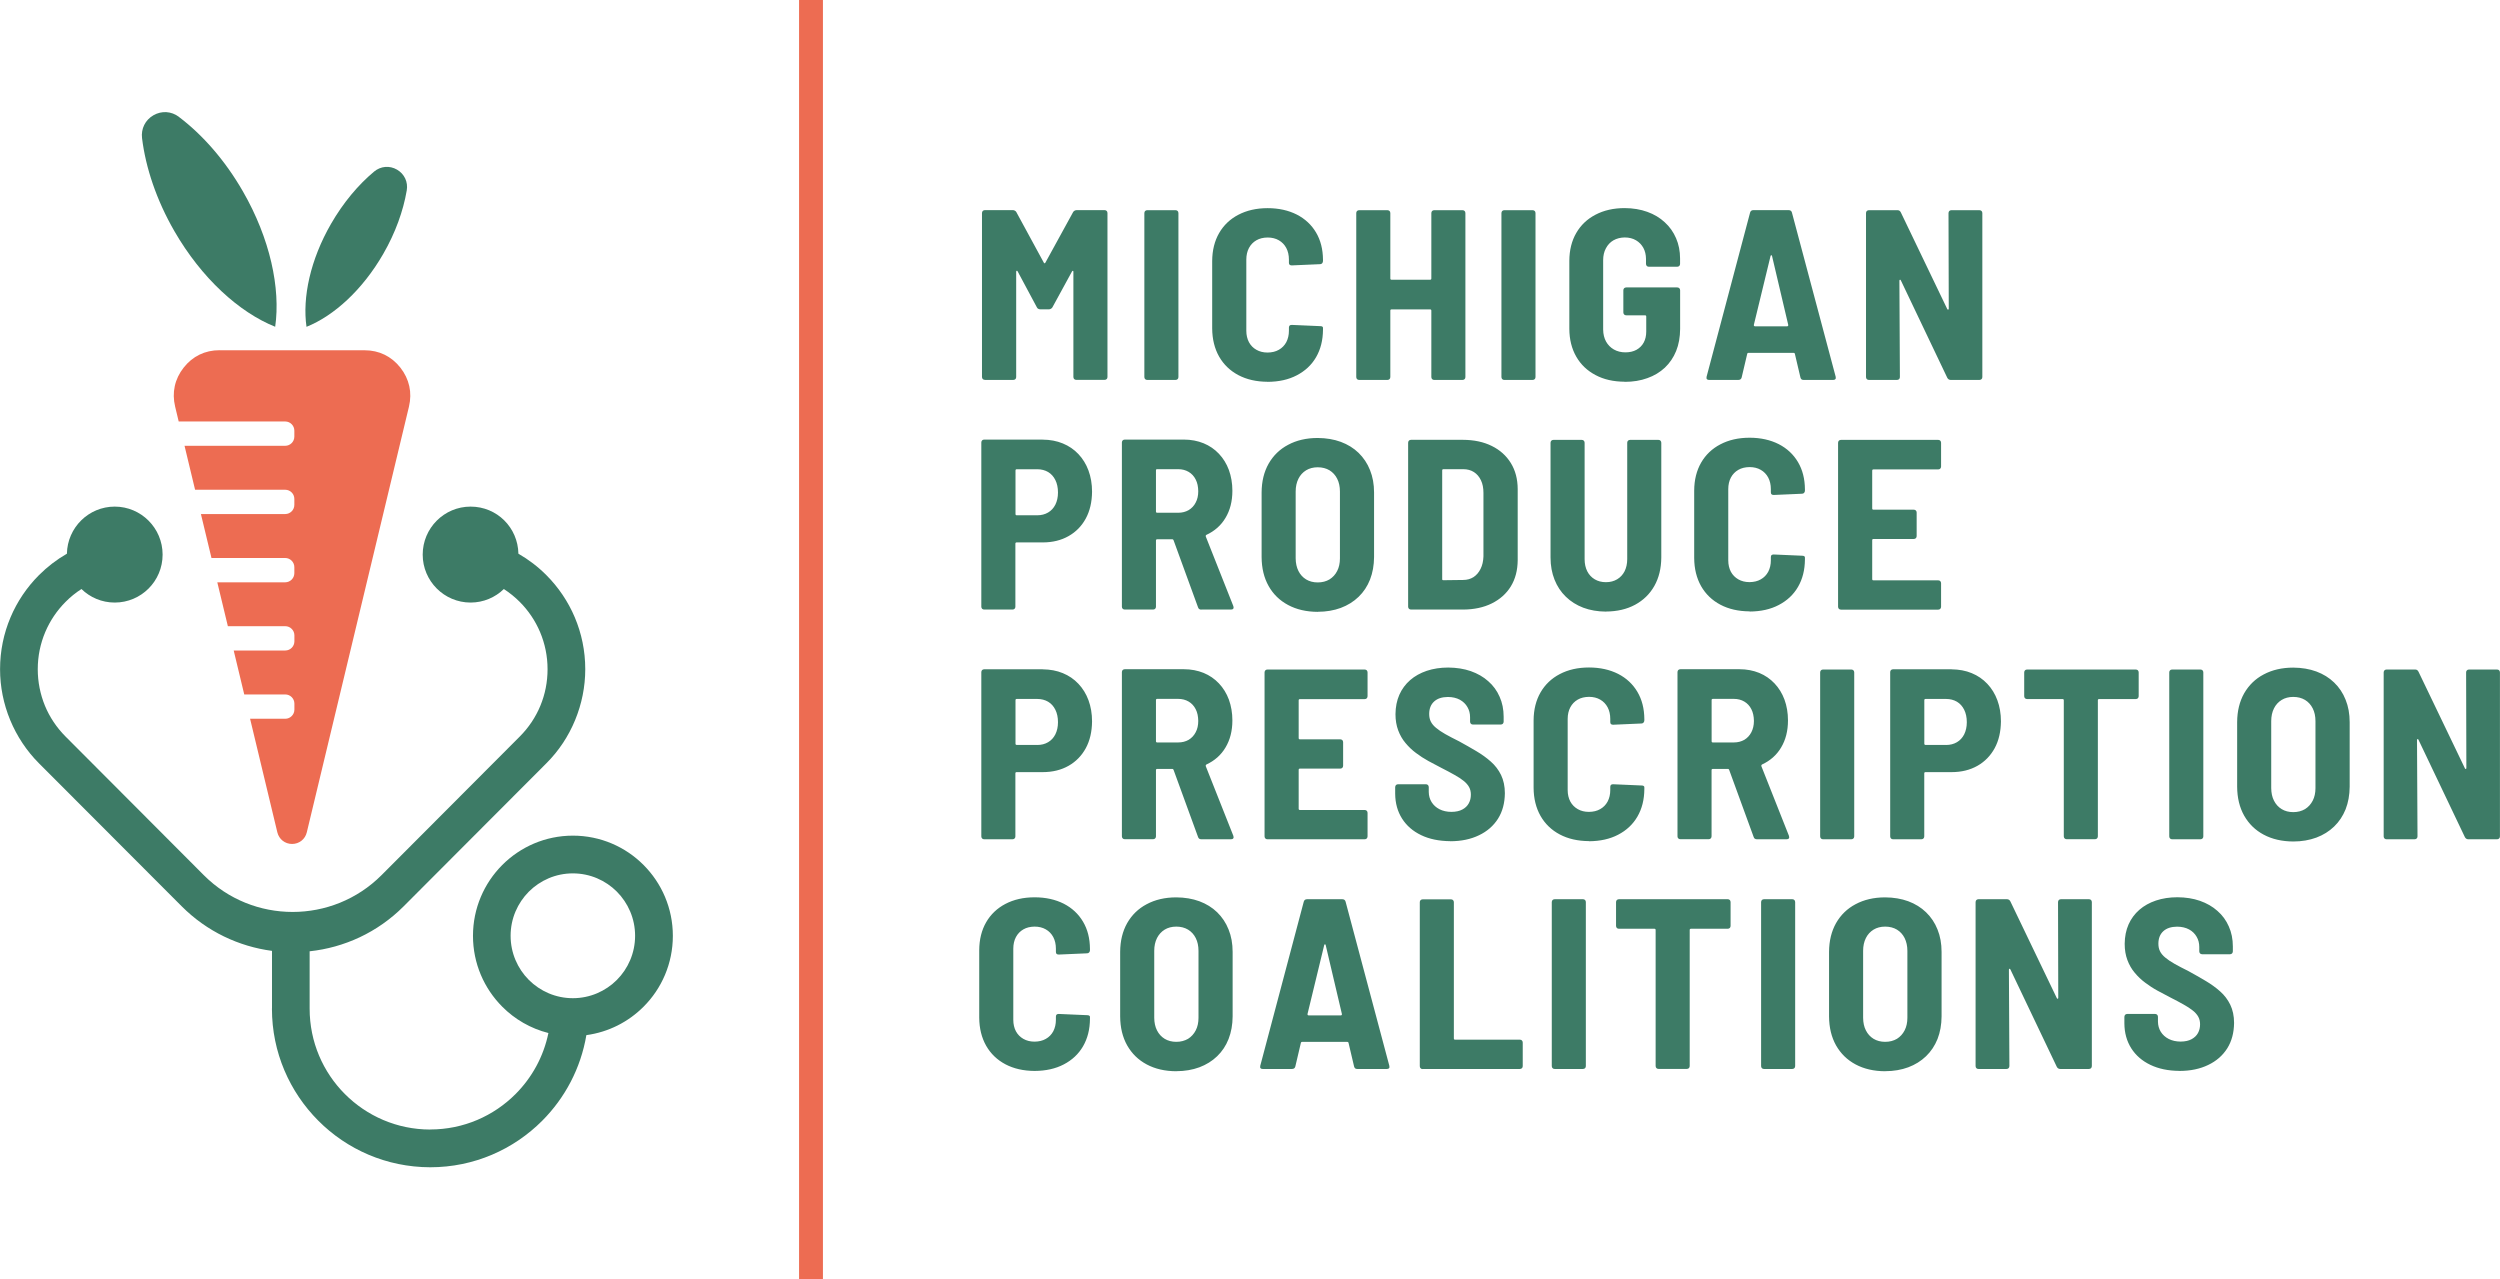 <svg xmlns="http://www.w3.org/2000/svg" width="213" height="109" viewBox="0 0 213 109" fill="none"><g clip-path="url(#clip0_609_921)"><path d="M83.922 32.37H86.333C86.406 32.37 86.469 32.344 86.511 32.302C86.558 32.26 86.579 32.197 86.579 32.124V23.157C86.579 23.105 86.594 23.073 86.626 23.068C86.652 23.057 86.678 23.073 86.699 23.115L88.346 26.193C88.378 26.256 88.42 26.298 88.477 26.319C88.535 26.345 88.592 26.356 88.655 26.356H89.356C89.419 26.356 89.481 26.34 89.534 26.308C89.586 26.282 89.633 26.24 89.664 26.188L91.333 23.131C91.359 23.089 91.38 23.068 91.411 23.073C91.437 23.073 91.453 23.099 91.453 23.152V32.119C91.453 32.192 91.479 32.255 91.521 32.297C91.568 32.344 91.626 32.365 91.699 32.365H94.11C94.183 32.365 94.246 32.339 94.288 32.297C94.335 32.255 94.356 32.192 94.356 32.119V18.149C94.356 18.076 94.33 18.013 94.288 17.971C94.246 17.929 94.183 17.902 94.11 17.902H91.741C91.678 17.902 91.615 17.918 91.563 17.945C91.511 17.971 91.464 18.013 91.432 18.065L89.063 22.386C89.021 22.449 88.979 22.449 88.937 22.386L86.589 18.065C86.558 18.013 86.516 17.971 86.458 17.945C86.406 17.913 86.343 17.902 86.281 17.902H83.911C83.838 17.902 83.775 17.929 83.734 17.971C83.692 18.018 83.665 18.076 83.665 18.149V32.119C83.665 32.192 83.692 32.255 83.734 32.297C83.775 32.339 83.838 32.365 83.911 32.365L83.922 32.37ZM135.381 71.674C136.338 71.668 137.164 71.485 137.865 71.118C138.571 70.751 139.12 70.242 139.507 69.576C139.894 68.91 140.093 68.129 140.098 67.232V67.07C140.098 67.017 140.072 66.98 140.03 66.959C139.983 66.933 139.925 66.923 139.852 66.923L137.441 66.818C137.357 66.818 137.295 66.834 137.258 66.87C137.216 66.907 137.195 66.965 137.195 67.043V67.311C137.195 67.688 137.117 68.008 136.97 68.291C136.819 68.569 136.61 68.784 136.338 68.936C136.066 69.094 135.752 69.167 135.381 69.172C135.014 69.172 134.695 69.094 134.423 68.936C134.151 68.779 133.942 68.569 133.791 68.291C133.644 68.013 133.566 67.688 133.566 67.311V61.254C133.566 60.871 133.644 60.541 133.791 60.263C133.942 59.98 134.151 59.765 134.423 59.607C134.695 59.45 135.009 59.377 135.381 59.371C135.747 59.371 136.066 59.45 136.338 59.607C136.61 59.765 136.819 59.98 136.97 60.263C137.117 60.541 137.195 60.871 137.195 61.254V61.521C137.195 61.605 137.216 61.663 137.258 61.694C137.3 61.731 137.363 61.747 137.441 61.747L139.852 61.642C139.925 61.642 139.988 61.616 140.03 61.563C140.072 61.511 140.098 61.448 140.098 61.375V61.27C140.093 60.373 139.894 59.602 139.507 58.947C139.12 58.291 138.571 57.777 137.865 57.415C137.159 57.059 136.332 56.87 135.381 56.87C134.423 56.87 133.597 57.064 132.896 57.431C132.19 57.798 131.641 58.323 131.254 58.994C130.867 59.665 130.668 60.457 130.663 61.375V67.117C130.668 68.034 130.867 68.837 131.254 69.518C131.641 70.195 132.19 70.725 132.896 71.097C133.602 71.469 134.429 71.658 135.381 71.663V71.674ZM149.7 71.506H152.216C152.31 71.506 152.373 71.48 152.41 71.432C152.446 71.385 152.451 71.312 152.42 71.217L150.072 65.287C150.061 65.255 150.061 65.224 150.072 65.197C150.082 65.171 150.098 65.15 150.114 65.14C150.82 64.815 151.369 64.332 151.751 63.687C152.138 63.042 152.336 62.276 152.336 61.38C152.336 60.735 152.232 60.142 152.038 59.607C151.84 59.072 151.557 58.616 151.191 58.228C150.825 57.84 150.391 57.541 149.883 57.331C149.381 57.127 148.817 57.017 148.194 57.017H143.168C143.095 57.017 143.037 57.043 142.99 57.085C142.943 57.127 142.927 57.19 142.922 57.263V71.254C142.922 71.328 142.943 71.391 142.99 71.432C143.037 71.48 143.095 71.501 143.168 71.501H145.579C145.652 71.501 145.715 71.474 145.757 71.432C145.799 71.385 145.825 71.328 145.825 71.254V65.612C145.825 65.58 145.835 65.559 145.851 65.538C145.872 65.522 145.898 65.512 145.924 65.512H147.221C147.253 65.512 147.274 65.522 147.289 65.538C147.305 65.554 147.316 65.575 147.326 65.596L149.408 71.301C149.428 71.375 149.465 71.427 149.512 71.459C149.559 71.49 149.622 71.506 149.695 71.506H149.7ZM145.93 59.544H147.723C148.063 59.544 148.362 59.623 148.618 59.775C148.874 59.927 149.073 60.142 149.214 60.42C149.36 60.703 149.428 61.034 149.434 61.422C149.434 61.799 149.355 62.119 149.214 62.392C149.073 62.665 148.869 62.88 148.618 63.032C148.362 63.178 148.063 63.257 147.723 63.257H145.93C145.898 63.257 145.877 63.247 145.856 63.231C145.841 63.21 145.83 63.189 145.83 63.157V59.644C145.83 59.613 145.841 59.586 145.856 59.571C145.877 59.555 145.903 59.544 145.93 59.544ZM155.323 71.506H157.734C157.807 71.506 157.87 71.48 157.912 71.438C157.953 71.391 157.98 71.333 157.98 71.259V57.29C157.98 57.216 157.953 57.153 157.912 57.111C157.87 57.069 157.807 57.043 157.734 57.043H155.323C155.25 57.043 155.187 57.069 155.145 57.111C155.103 57.158 155.077 57.216 155.077 57.29V71.259C155.077 71.333 155.103 71.396 155.145 71.438C155.187 71.485 155.25 71.506 155.323 71.506ZM166.28 57.022H161.29C161.217 57.022 161.154 57.048 161.112 57.09C161.065 57.132 161.044 57.195 161.044 57.269V71.259C161.044 71.333 161.071 71.396 161.112 71.438C161.154 71.485 161.217 71.506 161.29 71.506H163.701C163.775 71.506 163.837 71.48 163.879 71.438C163.921 71.391 163.947 71.333 163.947 71.259V65.884C163.947 65.853 163.958 65.832 163.973 65.811C163.994 65.795 164.02 65.785 164.047 65.785H166.275C167.122 65.785 167.854 65.601 168.482 65.245C169.109 64.888 169.596 64.385 169.946 63.745C170.296 63.1 170.469 62.34 170.48 61.469C170.48 60.803 170.375 60.2 170.176 59.66C169.977 59.12 169.69 58.653 169.318 58.26C168.947 57.866 168.503 57.562 167.99 57.352C167.477 57.138 166.902 57.033 166.275 57.027L166.28 57.022ZM165.804 63.467H164.052C164.02 63.467 163.999 63.456 163.979 63.441C163.963 63.42 163.952 63.394 163.952 63.367V59.649C163.952 59.618 163.963 59.592 163.979 59.576C163.999 59.56 164.026 59.55 164.052 59.55H165.804C166.159 59.55 166.468 59.634 166.73 59.786C166.996 59.943 167.2 60.174 167.347 60.467C167.493 60.761 167.572 61.112 167.572 61.532C167.572 61.93 167.493 62.276 167.347 62.57C167.2 62.859 166.991 63.084 166.73 63.236C166.463 63.394 166.154 63.472 165.804 63.472V63.467ZM181.98 57.043H172.708C172.634 57.043 172.572 57.069 172.53 57.111C172.488 57.158 172.462 57.216 172.462 57.29V59.314C172.462 59.387 172.488 59.45 172.53 59.492C172.572 59.534 172.634 59.56 172.708 59.56H175.736C175.767 59.56 175.793 59.571 175.809 59.586C175.825 59.607 175.835 59.634 175.835 59.66V71.254C175.835 71.328 175.861 71.391 175.903 71.432C175.95 71.48 176.008 71.501 176.081 71.501H178.492C178.565 71.501 178.628 71.474 178.67 71.432C178.712 71.385 178.738 71.328 178.738 71.254V59.66C178.738 59.628 178.748 59.602 178.764 59.586C178.785 59.571 178.806 59.56 178.837 59.56H181.97C182.043 59.56 182.106 59.534 182.148 59.492C182.19 59.445 182.216 59.387 182.216 59.314V57.29C182.216 57.216 182.19 57.153 182.148 57.111C182.101 57.069 182.043 57.043 181.97 57.043H181.98ZM185.066 71.506H187.477C187.55 71.506 187.613 71.48 187.655 71.438C187.702 71.391 187.723 71.333 187.723 71.259V57.29C187.723 57.216 187.697 57.153 187.655 57.111C187.613 57.069 187.55 57.043 187.477 57.043H185.066C184.993 57.043 184.93 57.069 184.888 57.111C184.841 57.158 184.82 57.216 184.82 57.29V71.259C184.82 71.333 184.847 71.396 184.888 71.438C184.93 71.485 184.993 71.506 185.066 71.506ZM195.385 71.695C196.112 71.695 196.766 71.579 197.352 71.364C197.937 71.144 198.445 70.829 198.868 70.42C199.292 70.011 199.616 69.524 199.846 68.952C200.071 68.375 200.186 67.736 200.192 67.028V61.532C200.192 60.824 200.077 60.19 199.846 59.618C199.621 59.046 199.292 58.559 198.868 58.15C198.445 57.741 197.943 57.431 197.352 57.211C196.766 56.996 196.107 56.886 195.385 56.881C194.418 56.881 193.581 57.08 192.864 57.463C192.148 57.84 191.599 58.38 191.201 59.072C190.809 59.77 190.61 60.583 190.605 61.527V67.022C190.61 67.971 190.809 68.795 191.201 69.492C191.599 70.19 192.148 70.73 192.864 71.112C193.581 71.495 194.418 71.689 195.385 71.695ZM195.385 69.193C195.003 69.193 194.674 69.104 194.397 68.936C194.114 68.763 193.9 68.527 193.743 68.218C193.586 67.914 193.513 67.557 193.508 67.148V61.443C193.508 61.029 193.586 60.667 193.743 60.352C193.895 60.048 194.114 59.807 194.397 59.634C194.674 59.466 195.003 59.377 195.385 59.377C195.772 59.377 196.107 59.466 196.389 59.634C196.672 59.807 196.891 60.048 197.043 60.352C197.2 60.661 197.278 61.023 197.278 61.443V67.148C197.278 67.557 197.2 67.914 197.043 68.218C196.886 68.522 196.667 68.763 196.389 68.936C196.102 69.104 195.772 69.193 195.385 69.193ZM203.335 71.506H205.725C205.798 71.506 205.861 71.48 205.903 71.438C205.95 71.391 205.971 71.333 205.971 71.259L205.929 63.058C205.929 63.005 205.945 62.974 205.976 62.969C206.002 62.958 206.028 62.974 206.049 63.016L210.008 71.322C210.04 71.385 210.082 71.427 210.129 71.459C210.181 71.49 210.233 71.506 210.296 71.506H212.749C212.822 71.506 212.885 71.48 212.927 71.438C212.974 71.391 212.995 71.333 212.995 71.259V57.29C212.995 57.216 212.969 57.153 212.927 57.111C212.885 57.069 212.822 57.043 212.749 57.043H210.359C210.286 57.043 210.223 57.069 210.181 57.111C210.134 57.158 210.113 57.216 210.113 57.29L210.134 65.428C210.134 65.481 210.118 65.512 210.092 65.517C210.061 65.528 210.035 65.512 210.014 65.47L206.055 57.227C206.023 57.164 205.981 57.117 205.934 57.085C205.882 57.054 205.83 57.043 205.767 57.043H203.335C203.262 57.043 203.199 57.069 203.157 57.111C203.115 57.158 203.089 57.216 203.089 57.29V71.259C203.089 71.333 203.115 71.396 203.157 71.438C203.199 71.485 203.262 71.506 203.335 71.506ZM88.148 91.244C89.105 91.239 89.931 91.055 90.632 90.688C91.338 90.321 91.887 89.812 92.274 89.146C92.661 88.48 92.86 87.699 92.865 86.802V86.64C92.865 86.587 92.844 86.551 92.797 86.53C92.755 86.503 92.693 86.493 92.619 86.493L90.208 86.388C90.125 86.388 90.062 86.404 90.025 86.441C89.984 86.477 89.963 86.535 89.963 86.619V86.886C89.963 87.264 89.884 87.584 89.738 87.867C89.586 88.145 89.377 88.36 89.105 88.512C88.833 88.669 88.519 88.743 88.148 88.748C87.782 88.748 87.463 88.669 87.191 88.512C86.919 88.355 86.709 88.145 86.558 87.867C86.411 87.589 86.333 87.264 86.333 86.886V80.829C86.333 80.447 86.411 80.116 86.558 79.838C86.709 79.555 86.919 79.34 87.191 79.183C87.463 79.026 87.776 78.952 88.148 78.947C88.514 78.947 88.833 79.026 89.105 79.183C89.377 79.34 89.586 79.555 89.738 79.838C89.884 80.116 89.963 80.447 89.963 80.829V81.097C89.963 81.181 89.984 81.239 90.025 81.275C90.067 81.312 90.13 81.328 90.208 81.328L92.619 81.223C92.693 81.223 92.755 81.197 92.797 81.144C92.844 81.092 92.865 81.029 92.865 80.955V80.85C92.86 79.954 92.661 79.178 92.274 78.527C91.887 77.872 91.338 77.358 90.632 76.996C89.926 76.64 89.1 76.451 88.148 76.451C87.191 76.451 86.364 76.645 85.663 77.012C84.963 77.379 84.408 77.903 84.021 78.575C83.634 79.246 83.435 80.038 83.43 80.955V86.698C83.435 87.615 83.634 88.418 84.021 89.099C84.408 89.776 84.957 90.305 85.663 90.678C86.37 91.05 87.196 91.239 88.148 91.244ZM100.219 91.265C100.946 91.265 101.599 91.15 102.185 90.934C102.771 90.714 103.278 90.4 103.702 89.991C104.126 89.582 104.45 89.094 104.675 88.522C104.9 87.945 105.015 87.306 105.02 86.598V81.102C105.02 80.394 104.905 79.76 104.675 79.193C104.45 78.622 104.12 78.134 103.702 77.725C103.278 77.316 102.776 77.007 102.185 76.786C101.599 76.571 100.94 76.461 100.219 76.456C99.251 76.456 98.414 76.655 97.698 77.038C96.981 77.416 96.432 77.956 96.035 78.648C95.642 79.346 95.444 80.158 95.438 81.102V86.598C95.444 87.547 95.642 88.37 96.035 89.068C96.432 89.765 96.981 90.305 97.698 90.688C98.414 91.071 99.251 91.265 100.219 91.27V91.265ZM100.219 88.764C99.837 88.764 99.507 88.674 99.23 88.507C98.948 88.334 98.733 88.098 98.576 87.788C98.42 87.484 98.346 87.127 98.341 86.718V81.013C98.341 80.599 98.42 80.237 98.576 79.922C98.733 79.618 98.948 79.377 99.23 79.204C99.507 79.036 99.837 78.947 100.219 78.947C100.606 78.947 100.94 79.036 101.223 79.204C101.505 79.377 101.725 79.618 101.877 79.922C102.034 80.232 102.112 80.594 102.112 81.013V86.718C102.112 87.127 102.034 87.484 101.877 87.788C101.72 88.092 101.5 88.334 101.223 88.507C100.935 88.674 100.606 88.764 100.219 88.764ZM115.627 91.076H118.163C118.247 91.076 118.31 91.055 118.346 91.013C118.383 90.971 118.393 90.903 118.372 90.809L114.643 76.818C114.622 76.745 114.586 76.692 114.539 76.661C114.492 76.629 114.429 76.613 114.356 76.613H111.369C111.296 76.613 111.233 76.629 111.186 76.661C111.134 76.697 111.102 76.75 111.082 76.818L107.373 90.809C107.353 90.903 107.363 90.971 107.4 91.013C107.436 91.055 107.494 91.076 107.577 91.076H110.072C110.145 91.076 110.208 91.06 110.255 91.029C110.308 90.992 110.339 90.945 110.36 90.872L110.836 88.847C110.846 88.816 110.857 88.795 110.872 88.784C110.888 88.774 110.909 88.769 110.935 88.769H114.79C114.821 88.769 114.842 88.774 114.858 88.784C114.873 88.8 114.884 88.821 114.894 88.847L115.37 90.872C115.391 90.945 115.423 90.998 115.464 91.029C115.506 91.06 115.564 91.076 115.637 91.076H115.627ZM111.401 86.388L112.823 80.52C112.839 80.478 112.86 80.457 112.886 80.452C112.912 80.452 112.933 80.468 112.949 80.52L114.329 86.388C114.34 86.43 114.329 86.462 114.309 86.483C114.288 86.503 114.261 86.514 114.225 86.514H111.505C111.474 86.514 111.448 86.503 111.422 86.483C111.401 86.462 111.395 86.43 111.401 86.388ZM121.207 91.076H129.491C129.565 91.076 129.627 91.05 129.669 91.008C129.716 90.966 129.737 90.903 129.737 90.83V88.826C129.737 88.753 129.711 88.69 129.669 88.648C129.627 88.601 129.565 88.58 129.491 88.58H123.968C123.937 88.58 123.916 88.57 123.895 88.554C123.88 88.533 123.869 88.507 123.869 88.48V76.87C123.869 76.797 123.843 76.734 123.801 76.692C123.754 76.645 123.697 76.624 123.623 76.624H121.212C121.139 76.624 121.076 76.65 121.034 76.692C120.987 76.739 120.966 76.797 120.966 76.87V90.84C120.966 90.914 120.993 90.977 121.034 91.018C121.081 91.066 121.139 91.087 121.212 91.087L121.207 91.076ZM132.457 91.076H134.868C134.941 91.076 135.004 91.05 135.046 91.008C135.093 90.966 135.114 90.903 135.114 90.83V76.86C135.114 76.787 135.093 76.724 135.046 76.682C135.004 76.634 134.941 76.613 134.868 76.613H132.457C132.384 76.613 132.321 76.64 132.279 76.682C132.237 76.729 132.211 76.787 132.211 76.86V90.83C132.211 90.903 132.237 90.966 132.279 91.008C132.321 91.055 132.384 91.076 132.457 91.076ZM147.206 76.613H137.933C137.86 76.613 137.797 76.64 137.755 76.682C137.708 76.729 137.687 76.787 137.687 76.86V78.884C137.687 78.957 137.713 79.02 137.755 79.062C137.797 79.109 137.86 79.13 137.933 79.13H140.961C140.992 79.13 141.019 79.141 141.034 79.157C141.05 79.178 141.06 79.199 141.06 79.23V90.824C141.06 90.898 141.087 90.961 141.128 91.003C141.175 91.05 141.233 91.071 141.306 91.071H143.717C143.79 91.071 143.853 91.045 143.895 91.003C143.937 90.961 143.963 90.898 143.963 90.824V79.23C143.963 79.199 143.974 79.178 143.989 79.157C144.01 79.141 144.036 79.13 144.068 79.13H147.2C147.274 79.13 147.336 79.104 147.378 79.062C147.425 79.015 147.446 78.957 147.446 78.884V76.86C147.446 76.787 147.42 76.724 147.378 76.682C147.336 76.634 147.274 76.613 147.2 76.613H147.206ZM150.291 91.076H152.703C152.776 91.076 152.838 91.05 152.88 91.008C152.922 90.966 152.948 90.903 152.948 90.83V76.86C152.948 76.787 152.922 76.724 152.88 76.682C152.833 76.634 152.776 76.613 152.703 76.613H150.291C150.218 76.613 150.155 76.64 150.114 76.682C150.072 76.729 150.046 76.787 150.046 76.86V90.83C150.046 90.903 150.072 90.966 150.114 91.008C150.161 91.055 150.218 91.076 150.291 91.076ZM160.616 91.265C161.343 91.265 161.996 91.15 162.582 90.934C163.168 90.714 163.675 90.4 164.099 89.991C164.522 89.582 164.847 89.094 165.077 88.522C165.302 87.945 165.417 87.306 165.422 86.598V81.102C165.422 80.394 165.307 79.76 165.077 79.193C164.852 78.622 164.522 78.134 164.099 77.725C163.675 77.316 163.173 77.007 162.582 76.786C161.996 76.571 161.337 76.461 160.616 76.456C159.648 76.456 158.811 76.655 158.095 77.038C157.378 77.416 156.829 77.956 156.432 78.648C156.039 79.346 155.841 80.158 155.835 81.102V86.598C155.841 87.547 156.039 88.37 156.432 89.068C156.829 89.765 157.378 90.305 158.095 90.688C158.811 91.071 159.648 91.265 160.616 91.27V91.265ZM160.616 88.764C160.234 88.764 159.904 88.674 159.627 88.507C159.345 88.334 159.13 88.098 158.973 87.788C158.816 87.484 158.743 87.127 158.738 86.718V81.013C158.738 80.599 158.816 80.237 158.973 79.922C159.125 79.618 159.345 79.377 159.627 79.204C159.904 79.036 160.234 78.947 160.616 78.947C161.003 78.947 161.337 79.036 161.62 79.204C161.902 79.377 162.122 79.618 162.274 79.922C162.425 80.232 162.509 80.594 162.509 81.013V86.718C162.509 87.127 162.43 87.484 162.274 87.788C162.117 88.092 161.897 88.334 161.62 88.507C161.337 88.674 161.003 88.764 160.616 88.764ZM168.565 91.076H170.955C171.029 91.076 171.091 91.05 171.133 91.008C171.175 90.966 171.201 90.903 171.201 90.83L171.159 82.628C171.159 82.576 171.175 82.544 171.207 82.539C171.233 82.528 171.259 82.544 171.28 82.586L175.239 90.893C175.27 90.956 175.312 90.998 175.359 91.029C175.411 91.06 175.464 91.076 175.527 91.076H177.979C178.053 91.076 178.115 91.05 178.157 91.008C178.199 90.966 178.225 90.903 178.225 90.83V76.86C178.225 76.787 178.199 76.724 178.157 76.682C178.115 76.634 178.053 76.613 177.979 76.613H175.589C175.516 76.613 175.453 76.64 175.411 76.682C175.37 76.729 175.344 76.787 175.344 76.86L175.364 85.004C175.364 85.056 175.349 85.088 175.323 85.093C175.291 85.103 175.265 85.088 175.244 85.046L171.285 76.802C171.254 76.739 171.212 76.692 171.165 76.661C171.112 76.629 171.06 76.613 170.997 76.613H168.565C168.492 76.613 168.429 76.64 168.387 76.682C168.346 76.729 168.32 76.787 168.32 76.86V90.83C168.32 90.903 168.346 90.966 168.387 91.008C168.429 91.055 168.492 91.076 168.565 91.076ZM185.683 91.244C186.625 91.244 187.441 91.071 188.136 90.735C188.832 90.405 189.371 89.933 189.758 89.325C190.145 88.711 190.333 87.987 190.343 87.154C190.343 86.556 190.228 86.037 190.019 85.602C189.805 85.166 189.517 84.783 189.146 84.458C188.78 84.133 188.366 83.834 187.901 83.562C187.435 83.284 186.954 83.011 186.447 82.733C185.981 82.502 185.589 82.298 185.265 82.114C184.941 81.931 184.679 81.752 184.475 81.579C184.271 81.412 184.125 81.233 184.031 81.044C183.937 80.856 183.895 80.641 183.895 80.4C183.895 79.943 184.041 79.587 184.318 79.335C184.596 79.083 184.983 78.957 185.485 78.952C185.882 78.952 186.227 79.036 186.51 79.188C186.792 79.34 187.007 79.555 187.153 79.812C187.305 80.069 187.378 80.363 187.378 80.683V81.055C187.378 81.128 187.404 81.186 187.446 81.233C187.493 81.281 187.55 81.296 187.624 81.302H189.993C190.066 81.302 190.129 81.275 190.171 81.233C190.213 81.186 190.239 81.128 190.239 81.055V80.641C190.239 80.011 190.124 79.44 189.894 78.931C189.669 78.417 189.35 77.977 188.926 77.61C188.513 77.237 188.011 76.954 187.435 76.75C186.86 76.55 186.222 76.451 185.516 76.446C184.852 76.446 184.24 76.54 183.691 76.724C183.147 76.907 182.671 77.169 182.273 77.515C181.876 77.862 181.567 78.281 181.353 78.763C181.138 79.251 181.029 79.802 181.023 80.415C181.023 80.929 181.102 81.391 181.253 81.794C181.405 82.198 181.609 82.56 181.876 82.875C182.137 83.189 182.435 83.478 182.77 83.724C183.105 83.976 183.455 84.207 183.832 84.411C184.203 84.616 184.569 84.81 184.941 84.998C185.364 85.213 185.73 85.407 186.044 85.586C186.358 85.759 186.62 85.932 186.829 86.1C187.033 86.262 187.195 86.446 187.294 86.629C187.399 86.818 187.446 87.033 187.446 87.274C187.446 87.547 187.388 87.793 187.268 88.014C187.148 88.234 186.965 88.407 186.724 88.538C186.478 88.674 186.17 88.737 185.798 88.743C185.406 88.743 185.061 88.664 184.773 88.517C184.486 88.37 184.261 88.166 184.099 87.909C183.942 87.652 183.863 87.369 183.858 87.049V86.635C183.858 86.561 183.832 86.498 183.79 86.456C183.743 86.409 183.685 86.388 183.612 86.388H181.243C181.17 86.388 181.112 86.414 181.065 86.456C181.023 86.503 181.002 86.561 180.997 86.635V87.19C181.002 88.003 181.201 88.711 181.583 89.314C181.97 89.922 182.509 90.389 183.21 90.725C183.905 91.06 184.731 91.233 185.673 91.239L185.683 91.244ZM97.745 32.37H100.156C100.229 32.37 100.292 32.344 100.334 32.302C100.376 32.26 100.402 32.197 100.402 32.124V18.154C100.402 18.081 100.376 18.018 100.334 17.976C100.292 17.934 100.229 17.908 100.156 17.908H97.745C97.672 17.908 97.609 17.934 97.567 17.976C97.525 18.023 97.499 18.081 97.499 18.154V32.124C97.499 32.197 97.525 32.26 97.567 32.302C97.614 32.349 97.672 32.37 97.745 32.37ZM108.001 32.533C108.958 32.528 109.785 32.344 110.485 31.977C111.191 31.61 111.741 31.102 112.128 30.436C112.515 29.77 112.713 28.988 112.719 28.091V27.929C112.719 27.877 112.692 27.84 112.651 27.819C112.604 27.793 112.546 27.787 112.473 27.787L110.062 27.682C109.978 27.682 109.915 27.698 109.879 27.735C109.842 27.772 109.816 27.829 109.816 27.908V28.175C109.816 28.553 109.737 28.873 109.591 29.156C109.439 29.434 109.23 29.649 108.958 29.801C108.686 29.958 108.372 30.032 108.001 30.037C107.635 30.037 107.316 29.958 107.044 29.801C106.772 29.649 106.563 29.434 106.411 29.156C106.265 28.878 106.186 28.553 106.186 28.175V22.119C106.186 21.736 106.265 21.405 106.411 21.128C106.563 20.844 106.772 20.629 107.044 20.472C107.316 20.315 107.63 20.241 108.001 20.236C108.367 20.236 108.686 20.315 108.958 20.472C109.23 20.629 109.439 20.844 109.591 21.128C109.737 21.405 109.816 21.736 109.816 22.119V22.386C109.816 22.47 109.837 22.528 109.879 22.559C109.92 22.596 109.983 22.612 110.062 22.612L112.473 22.507C112.546 22.507 112.609 22.48 112.651 22.428C112.692 22.376 112.719 22.313 112.719 22.239V22.134C112.713 21.238 112.515 20.462 112.128 19.811C111.741 19.156 111.191 18.642 110.485 18.28C109.779 17.924 108.953 17.735 108.001 17.735C107.044 17.735 106.218 17.929 105.512 18.296C104.805 18.663 104.256 19.187 103.869 19.858C103.482 20.53 103.284 21.322 103.278 22.239V27.981C103.284 28.899 103.482 29.701 103.869 30.383C104.256 31.059 104.805 31.589 105.512 31.962C106.218 32.334 107.044 32.523 108.001 32.528V32.533ZM121.95 18.154V23.734C121.95 23.765 121.939 23.786 121.924 23.807C121.903 23.823 121.876 23.833 121.85 23.833H118.555C118.524 23.833 118.498 23.823 118.482 23.807C118.466 23.786 118.456 23.76 118.456 23.734V18.154C118.456 18.081 118.43 18.018 118.388 17.976C118.341 17.934 118.283 17.908 118.21 17.908H115.799C115.726 17.908 115.663 17.934 115.621 17.976C115.574 18.023 115.553 18.081 115.553 18.154V32.124C115.553 32.197 115.579 32.26 115.621 32.302C115.663 32.349 115.726 32.37 115.799 32.37H118.21C118.283 32.37 118.346 32.344 118.388 32.302C118.43 32.26 118.456 32.197 118.456 32.124V26.461C118.456 26.429 118.466 26.403 118.482 26.387C118.503 26.372 118.529 26.361 118.555 26.361H121.85C121.882 26.361 121.908 26.372 121.924 26.387C121.939 26.408 121.95 26.434 121.95 26.461V32.124C121.95 32.197 121.976 32.26 122.018 32.302C122.065 32.349 122.122 32.37 122.195 32.37H124.607C124.68 32.37 124.743 32.344 124.784 32.302C124.831 32.26 124.852 32.197 124.852 32.124V18.154C124.852 18.081 124.826 18.018 124.784 17.976C124.743 17.934 124.68 17.908 124.607 17.908H122.195C122.122 17.908 122.06 17.934 122.018 17.976C121.976 18.023 121.95 18.081 121.95 18.154ZM128.168 32.37H130.579C130.653 32.37 130.715 32.344 130.757 32.302C130.799 32.26 130.825 32.197 130.825 32.124V18.154C130.825 18.081 130.799 18.018 130.757 17.976C130.71 17.934 130.653 17.908 130.579 17.908H128.168C128.095 17.908 128.032 17.934 127.99 17.976C127.949 18.023 127.922 18.081 127.922 18.154V32.124C127.922 32.197 127.949 32.26 127.99 32.302C128.032 32.349 128.095 32.37 128.168 32.37ZM138.43 32.533C139.136 32.533 139.779 32.428 140.354 32.218C140.935 32.014 141.426 31.715 141.845 31.327C142.258 30.934 142.582 30.462 142.807 29.906C143.032 29.35 143.142 28.726 143.147 28.023V24.735C143.147 24.662 143.121 24.599 143.079 24.557C143.037 24.515 142.975 24.489 142.901 24.489H138.555C138.482 24.489 138.419 24.515 138.377 24.557C138.33 24.604 138.309 24.662 138.309 24.735V26.618C138.309 26.691 138.335 26.754 138.377 26.796C138.419 26.843 138.482 26.864 138.555 26.864H140.161C140.192 26.864 140.213 26.875 140.234 26.891C140.25 26.912 140.26 26.938 140.26 26.964V28.244C140.26 28.611 140.187 28.925 140.041 29.193C139.894 29.46 139.685 29.659 139.423 29.806C139.162 29.948 138.848 30.021 138.487 30.021C138.111 30.021 137.786 29.937 137.499 29.775C137.216 29.612 136.997 29.387 136.834 29.098C136.678 28.81 136.594 28.474 136.589 28.081V22.171C136.589 21.783 136.667 21.442 136.824 21.154C136.976 20.865 137.19 20.635 137.462 20.477C137.739 20.32 138.058 20.236 138.424 20.231C138.801 20.231 139.12 20.315 139.387 20.472C139.659 20.629 139.863 20.85 140.014 21.117C140.161 21.39 140.234 21.699 140.239 22.045V22.48C140.239 22.554 140.265 22.617 140.307 22.659C140.349 22.706 140.412 22.727 140.485 22.727H142.896C142.969 22.727 143.032 22.701 143.074 22.659C143.121 22.612 143.142 22.554 143.142 22.48V22.024C143.142 21.395 143.027 20.818 142.802 20.299C142.577 19.775 142.258 19.318 141.84 18.941C141.426 18.553 140.93 18.259 140.349 18.049C139.774 17.84 139.13 17.735 138.424 17.73C137.467 17.73 136.641 17.924 135.94 18.291C135.234 18.658 134.685 19.177 134.298 19.848C133.911 20.514 133.712 21.306 133.707 22.213V28.018C133.712 28.925 133.911 29.717 134.298 30.388C134.685 31.065 135.234 31.584 135.94 31.956C136.646 32.334 137.473 32.517 138.424 32.523L138.43 32.533ZM153.654 32.37H156.191C156.275 32.37 156.337 32.349 156.374 32.302C156.411 32.26 156.421 32.192 156.4 32.098L152.671 18.107C152.65 18.034 152.619 17.981 152.567 17.95C152.519 17.918 152.457 17.902 152.383 17.902H149.397C149.324 17.902 149.261 17.918 149.214 17.95C149.162 17.986 149.13 18.034 149.109 18.107L145.401 32.098C145.38 32.192 145.391 32.26 145.427 32.302C145.464 32.349 145.522 32.37 145.605 32.37H148.1C148.173 32.37 148.236 32.355 148.283 32.323C148.335 32.287 148.367 32.239 148.388 32.166L148.864 30.142C148.874 30.11 148.885 30.089 148.9 30.079C148.916 30.068 148.937 30.063 148.963 30.063H152.818C152.849 30.063 152.87 30.068 152.886 30.079C152.901 30.095 152.912 30.116 152.922 30.142L153.398 32.166C153.419 32.239 153.45 32.292 153.492 32.323C153.534 32.355 153.592 32.37 153.665 32.37H153.654ZM149.428 27.677L150.851 21.809C150.867 21.767 150.888 21.746 150.914 21.741C150.94 21.741 150.961 21.757 150.977 21.809L152.357 27.677C152.368 27.719 152.357 27.751 152.336 27.772C152.315 27.793 152.289 27.803 152.253 27.803H149.533C149.502 27.803 149.476 27.793 149.449 27.772C149.428 27.751 149.423 27.719 149.428 27.677ZM159.235 32.37H161.625C161.698 32.37 161.761 32.344 161.803 32.302C161.85 32.26 161.871 32.197 161.871 32.124L161.829 23.923C161.829 23.87 161.845 23.839 161.876 23.833C161.902 23.823 161.928 23.839 161.949 23.881L165.908 32.187C165.94 32.25 165.982 32.292 166.029 32.323C166.081 32.355 166.133 32.37 166.196 32.37H168.649C168.722 32.37 168.785 32.344 168.827 32.302C168.874 32.26 168.895 32.197 168.895 32.124V18.154C168.895 18.081 168.869 18.018 168.827 17.976C168.785 17.934 168.722 17.908 168.649 17.908H166.259C166.186 17.908 166.123 17.934 166.081 17.976C166.039 18.023 166.013 18.081 166.013 18.154L166.034 26.293C166.034 26.345 166.018 26.377 165.987 26.382C165.956 26.392 165.935 26.377 165.908 26.335L161.949 18.091C161.918 18.028 161.876 17.981 161.829 17.95C161.777 17.918 161.724 17.908 161.662 17.908H159.23C159.156 17.908 159.094 17.934 159.052 17.976C159.005 18.023 158.984 18.081 158.984 18.154V32.124C158.984 32.197 159.01 32.26 159.052 32.302C159.094 32.349 159.156 32.37 159.23 32.37H159.235ZM88.843 37.452H83.854C83.781 37.452 83.718 37.478 83.676 37.52C83.634 37.567 83.608 37.625 83.608 37.698V51.689C83.608 51.763 83.634 51.825 83.676 51.867C83.723 51.909 83.781 51.935 83.854 51.935H86.265C86.338 51.935 86.401 51.909 86.443 51.867C86.49 51.82 86.511 51.763 86.511 51.689V46.319C86.511 46.288 86.521 46.262 86.537 46.241C86.558 46.225 86.579 46.214 86.61 46.214H88.838C89.685 46.214 90.418 46.031 91.045 45.674C91.673 45.318 92.159 44.82 92.51 44.175C92.86 43.529 93.033 42.769 93.043 41.899C93.043 41.233 92.939 40.63 92.74 40.09C92.541 39.549 92.253 39.083 91.882 38.689C91.511 38.296 91.066 37.992 90.553 37.782C90.036 37.567 89.466 37.462 88.838 37.457L88.843 37.452ZM88.373 43.902H86.621C86.589 43.902 86.563 43.891 86.547 43.876C86.532 43.855 86.521 43.828 86.521 43.802V40.084C86.521 40.053 86.532 40.027 86.547 40.006C86.568 39.99 86.589 39.979 86.621 39.979H88.373C88.728 39.979 89.037 40.063 89.298 40.215C89.565 40.373 89.769 40.603 89.915 40.897C90.062 41.191 90.14 41.547 90.14 41.962C90.14 42.36 90.062 42.706 89.915 43C89.769 43.288 89.56 43.514 89.298 43.666C89.032 43.823 88.723 43.902 88.373 43.902ZM102.363 51.935H104.879C104.973 51.935 105.036 51.909 105.072 51.862C105.109 51.815 105.114 51.742 105.083 51.647L102.734 45.716C102.724 45.685 102.724 45.653 102.734 45.627C102.745 45.601 102.761 45.58 102.776 45.575C103.482 45.25 104.031 44.767 104.413 44.122C104.8 43.477 104.999 42.712 104.999 41.815C104.999 41.17 104.894 40.577 104.701 40.042C104.502 39.508 104.22 39.051 103.854 38.663C103.488 38.275 103.053 37.976 102.546 37.767C102.039 37.562 101.479 37.452 100.857 37.452H95.831C95.757 37.452 95.7 37.478 95.653 37.52C95.606 37.567 95.59 37.625 95.585 37.698V51.689C95.585 51.763 95.611 51.825 95.653 51.867C95.7 51.909 95.757 51.935 95.831 51.935H98.242C98.315 51.935 98.378 51.909 98.42 51.867C98.467 51.82 98.488 51.763 98.488 51.689V46.047C98.488 46.015 98.498 45.989 98.514 45.973C98.535 45.958 98.561 45.947 98.587 45.947H99.884C99.915 45.947 99.936 45.958 99.952 45.973C99.968 45.989 99.978 46.01 99.989 46.031L102.07 51.736C102.091 51.81 102.128 51.862 102.175 51.894C102.222 51.925 102.285 51.941 102.358 51.941L102.363 51.935ZM98.587 39.974H100.381C100.721 39.974 101.014 40.053 101.275 40.205C101.531 40.357 101.73 40.572 101.871 40.85C102.018 41.133 102.086 41.463 102.091 41.852C102.091 42.229 102.018 42.549 101.871 42.822C101.73 43.1 101.526 43.309 101.275 43.461C101.019 43.608 100.721 43.687 100.381 43.687H98.587C98.555 43.687 98.535 43.676 98.514 43.661C98.498 43.64 98.488 43.614 98.488 43.587V40.074C98.488 40.042 98.498 40.016 98.514 39.995C98.535 39.979 98.561 39.969 98.587 39.969V39.974ZM112.269 52.124C112.996 52.124 113.65 52.009 114.235 51.794C114.821 51.574 115.328 51.259 115.752 50.85C116.176 50.441 116.5 49.953 116.725 49.382C116.95 48.805 117.065 48.165 117.07 47.457V41.962C117.07 41.254 116.955 40.619 116.725 40.053C116.5 39.481 116.17 38.994 115.752 38.584C115.328 38.175 114.826 37.866 114.235 37.646C113.65 37.431 112.991 37.321 112.269 37.316C111.301 37.316 110.459 37.515 109.748 37.898C109.031 38.275 108.482 38.815 108.085 39.508C107.692 40.205 107.494 41.018 107.489 41.962V47.457C107.494 48.406 107.692 49.23 108.085 49.927C108.477 50.625 109.031 51.165 109.748 51.547C110.464 51.93 111.301 52.124 112.269 52.13V52.124ZM112.269 49.623C111.887 49.623 111.558 49.534 111.28 49.366C110.998 49.193 110.783 48.957 110.627 48.648C110.475 48.343 110.396 47.987 110.391 47.578V41.878C110.391 41.463 110.47 41.102 110.627 40.787C110.778 40.483 110.998 40.242 111.28 40.069C111.558 39.901 111.887 39.812 112.269 39.812C112.656 39.812 112.991 39.901 113.273 40.069C113.555 40.242 113.775 40.483 113.927 40.787C114.084 41.096 114.162 41.458 114.162 41.878V47.578C114.162 47.987 114.084 48.343 113.927 48.648C113.775 48.952 113.55 49.193 113.273 49.366C112.991 49.534 112.656 49.623 112.269 49.623ZM120.219 51.935H124.648C125.59 51.93 126.406 51.757 127.101 51.411C127.797 51.065 128.341 50.583 128.723 49.959C129.11 49.329 129.298 48.59 129.308 47.74V41.668C129.303 40.813 129.11 40.079 128.723 39.45C128.336 38.826 127.797 38.338 127.101 37.997C126.406 37.651 125.59 37.478 124.648 37.473H120.219C120.145 37.473 120.083 37.499 120.041 37.541C119.999 37.588 119.973 37.646 119.973 37.719V51.689C119.973 51.763 119.999 51.82 120.041 51.867C120.088 51.909 120.145 51.93 120.219 51.935ZM122.875 49.335V40.079C122.875 40.048 122.886 40.021 122.902 40C122.922 39.985 122.943 39.974 122.975 39.974H124.664C125.02 39.974 125.323 40.058 125.579 40.221C125.836 40.388 126.034 40.619 126.176 40.918C126.322 41.222 126.39 41.579 126.39 41.998V47.41C126.374 47.814 126.296 48.17 126.144 48.469C125.998 48.768 125.799 48.999 125.548 49.167C125.292 49.329 124.999 49.413 124.659 49.413L122.97 49.434C122.938 49.434 122.912 49.424 122.896 49.408C122.881 49.387 122.87 49.361 122.87 49.335H122.875ZM136.824 52.103C137.781 52.098 138.607 51.904 139.308 51.526C140.014 51.144 140.564 50.609 140.951 49.922C141.338 49.235 141.536 48.427 141.542 47.499V37.724C141.542 37.651 141.515 37.588 141.474 37.546C141.432 37.499 141.369 37.478 141.296 37.478H138.885C138.811 37.478 138.749 37.504 138.707 37.546C138.66 37.593 138.639 37.651 138.639 37.724V47.641C138.639 48.034 138.56 48.38 138.414 48.674C138.262 48.968 138.053 49.193 137.781 49.355C137.509 49.518 137.195 49.602 136.824 49.602C136.458 49.602 136.139 49.518 135.867 49.355C135.595 49.193 135.386 48.968 135.234 48.674C135.088 48.38 135.009 48.039 135.009 47.641V37.724C135.009 37.651 134.983 37.588 134.941 37.546C134.899 37.499 134.837 37.478 134.763 37.478H132.352C132.279 37.478 132.216 37.504 132.174 37.546C132.133 37.593 132.106 37.651 132.106 37.724V47.499C132.106 48.197 132.222 48.821 132.446 49.387C132.671 49.953 132.99 50.436 133.409 50.84C133.827 51.249 134.324 51.558 134.899 51.778C135.475 51.993 136.118 52.103 136.824 52.109V52.103ZM149.062 52.103C150.019 52.098 150.846 51.915 151.547 51.547C152.253 51.18 152.802 50.672 153.189 50.006C153.576 49.34 153.775 48.559 153.78 47.662V47.494C153.78 47.441 153.754 47.405 153.712 47.384C153.67 47.358 153.607 47.347 153.534 47.347L151.123 47.242C151.039 47.242 150.977 47.258 150.94 47.295C150.898 47.326 150.877 47.389 150.877 47.468V47.735C150.877 48.113 150.799 48.433 150.652 48.716C150.501 48.994 150.291 49.209 150.019 49.361C149.748 49.518 149.434 49.592 149.062 49.597C148.696 49.597 148.377 49.518 148.105 49.361C147.833 49.203 147.624 48.994 147.472 48.716C147.326 48.438 147.248 48.113 147.248 47.735V41.678C147.248 41.296 147.326 40.965 147.472 40.687C147.624 40.404 147.833 40.189 148.105 40.032C148.377 39.874 148.691 39.801 149.062 39.796C149.428 39.796 149.748 39.874 150.019 40.032C150.291 40.189 150.501 40.404 150.652 40.687C150.799 40.965 150.877 41.296 150.877 41.678V41.946C150.877 42.03 150.898 42.087 150.94 42.119C150.982 42.156 151.045 42.171 151.123 42.171L153.534 42.066C153.607 42.066 153.67 42.04 153.712 41.988C153.759 41.935 153.78 41.873 153.78 41.799V41.694C153.775 40.797 153.576 40.027 153.189 39.371C152.802 38.716 152.253 38.202 151.547 37.84C150.841 37.483 150.014 37.294 149.062 37.294C148.105 37.294 147.279 37.489 146.578 37.856C145.872 38.223 145.323 38.747 144.936 39.418C144.549 40.09 144.35 40.881 144.345 41.799V47.541C144.35 48.459 144.549 49.261 144.936 49.943C145.323 50.619 145.872 51.149 146.578 51.521C147.284 51.894 148.111 52.082 149.062 52.088V52.103ZM165.38 39.728V37.724C165.38 37.651 165.354 37.588 165.312 37.546C165.265 37.499 165.208 37.478 165.134 37.478H156.85C156.777 37.478 156.714 37.504 156.672 37.546C156.63 37.593 156.604 37.651 156.604 37.724V51.694C156.604 51.768 156.63 51.831 156.672 51.873C156.714 51.915 156.777 51.941 156.85 51.941H165.134C165.208 51.941 165.265 51.915 165.312 51.873C165.354 51.825 165.38 51.768 165.38 51.694V49.691C165.38 49.618 165.354 49.555 165.312 49.513C165.265 49.466 165.208 49.445 165.134 49.445H159.611C159.58 49.445 159.554 49.434 159.538 49.419C159.523 49.398 159.512 49.371 159.512 49.345V46.02C159.512 45.989 159.523 45.968 159.538 45.947C159.559 45.931 159.585 45.921 159.611 45.921H163.053C163.126 45.921 163.189 45.895 163.231 45.853C163.278 45.805 163.299 45.748 163.299 45.674V43.671C163.299 43.598 163.278 43.535 163.231 43.493C163.184 43.446 163.126 43.425 163.053 43.425H159.611C159.58 43.425 159.554 43.414 159.538 43.398C159.523 43.377 159.512 43.351 159.512 43.325V40.1C159.512 40.069 159.523 40.042 159.538 40.021C159.559 40.006 159.585 39.995 159.611 39.995H165.134C165.208 39.995 165.265 39.969 165.312 39.927C165.354 39.88 165.38 39.822 165.38 39.749V39.728ZM88.843 57.022H83.854C83.781 57.022 83.718 57.048 83.676 57.09C83.634 57.132 83.608 57.195 83.608 57.269V71.259C83.608 71.333 83.634 71.396 83.676 71.438C83.723 71.485 83.781 71.506 83.854 71.506H86.265C86.338 71.506 86.401 71.48 86.443 71.438C86.49 71.391 86.511 71.333 86.511 71.259V65.884C86.511 65.853 86.521 65.832 86.537 65.811C86.558 65.795 86.579 65.785 86.61 65.785H88.838C89.685 65.785 90.418 65.601 91.045 65.245C91.673 64.888 92.159 64.385 92.51 63.745C92.86 63.1 93.033 62.34 93.043 61.469C93.043 60.803 92.939 60.2 92.74 59.66C92.541 59.12 92.253 58.653 91.882 58.26C91.511 57.866 91.066 57.562 90.553 57.352C90.036 57.138 89.466 57.033 88.838 57.027L88.843 57.022ZM88.373 63.467H86.621C86.589 63.467 86.563 63.456 86.547 63.441C86.532 63.42 86.521 63.394 86.521 63.367V59.649C86.521 59.618 86.532 59.592 86.547 59.576C86.568 59.56 86.589 59.55 86.621 59.55H88.373C88.728 59.55 89.037 59.634 89.298 59.786C89.565 59.943 89.769 60.174 89.915 60.467C90.062 60.761 90.14 61.112 90.14 61.532C90.14 61.93 90.062 62.276 89.915 62.57C89.769 62.859 89.56 63.084 89.298 63.236C89.032 63.394 88.723 63.472 88.373 63.472V63.467ZM102.363 71.506H104.879C104.973 71.506 105.036 71.48 105.072 71.432C105.109 71.385 105.114 71.312 105.083 71.217L102.734 65.287C102.724 65.255 102.724 65.224 102.734 65.197C102.745 65.171 102.761 65.15 102.776 65.14C103.482 64.815 104.031 64.332 104.413 63.687C104.8 63.042 104.999 62.276 104.999 61.38C104.999 60.735 104.894 60.142 104.701 59.607C104.502 59.072 104.22 58.616 103.854 58.228C103.488 57.84 103.053 57.541 102.546 57.331C102.039 57.127 101.479 57.017 100.857 57.017H95.831C95.757 57.017 95.7 57.043 95.653 57.085C95.606 57.127 95.59 57.19 95.585 57.263V71.254C95.585 71.328 95.611 71.391 95.653 71.432C95.7 71.48 95.757 71.501 95.831 71.501H98.242C98.315 71.501 98.378 71.474 98.42 71.432C98.467 71.385 98.488 71.328 98.488 71.254V65.612C98.488 65.58 98.498 65.559 98.514 65.538C98.535 65.522 98.561 65.512 98.587 65.512H99.884C99.915 65.512 99.936 65.522 99.952 65.538C99.968 65.554 99.978 65.575 99.989 65.596L102.07 71.301C102.091 71.375 102.128 71.427 102.175 71.459C102.222 71.49 102.285 71.506 102.358 71.506H102.363ZM98.587 59.544H100.381C100.721 59.544 101.014 59.623 101.275 59.775C101.531 59.927 101.73 60.142 101.871 60.42C102.018 60.703 102.086 61.034 102.091 61.422C102.091 61.799 102.018 62.119 101.871 62.392C101.73 62.665 101.526 62.88 101.275 63.032C101.019 63.178 100.721 63.257 100.381 63.257H98.587C98.555 63.257 98.535 63.247 98.514 63.231C98.498 63.21 98.488 63.189 98.488 63.157V59.644C98.488 59.613 98.498 59.586 98.514 59.571C98.535 59.555 98.561 59.544 98.587 59.544ZM116.516 59.293V57.29C116.516 57.216 116.489 57.153 116.448 57.111C116.401 57.069 116.343 57.043 116.27 57.043H107.985C107.912 57.043 107.849 57.069 107.808 57.111C107.766 57.158 107.74 57.216 107.74 57.29V71.259C107.74 71.333 107.766 71.396 107.808 71.438C107.849 71.485 107.912 71.506 107.985 71.506H116.27C116.343 71.506 116.406 71.48 116.448 71.438C116.489 71.391 116.516 71.333 116.516 71.259V69.256C116.516 69.183 116.489 69.12 116.448 69.078C116.401 69.036 116.343 69.01 116.27 69.01H110.747C110.715 69.01 110.695 68.999 110.674 68.984C110.658 68.963 110.647 68.936 110.647 68.91V65.585C110.647 65.554 110.658 65.528 110.674 65.512C110.695 65.496 110.721 65.486 110.747 65.486H114.188C114.261 65.486 114.324 65.46 114.366 65.418C114.413 65.371 114.434 65.313 114.434 65.239V63.236C114.434 63.163 114.408 63.1 114.366 63.058C114.324 63.016 114.261 62.99 114.188 62.99H110.747C110.715 62.99 110.695 62.979 110.674 62.964C110.658 62.943 110.647 62.916 110.647 62.89V59.665C110.647 59.634 110.658 59.607 110.674 59.592C110.695 59.576 110.721 59.565 110.747 59.565H116.27C116.343 59.565 116.406 59.539 116.448 59.497C116.489 59.45 116.516 59.392 116.516 59.319V59.293ZM123.555 71.674C124.497 71.674 125.313 71.501 126.008 71.165C126.704 70.835 127.243 70.363 127.63 69.754C128.017 69.141 128.205 68.417 128.215 67.583C128.215 66.986 128.1 66.466 127.891 66.031C127.677 65.596 127.389 65.213 127.018 64.888C126.652 64.563 126.238 64.264 125.773 63.991C125.307 63.713 124.826 63.441 124.319 63.163C123.853 62.932 123.461 62.727 123.137 62.544C122.813 62.36 122.551 62.182 122.347 62.009C122.143 61.841 121.997 61.663 121.903 61.474C121.808 61.285 121.767 61.07 121.767 60.829C121.767 60.373 121.913 60.016 122.19 59.765C122.467 59.513 122.854 59.387 123.357 59.382C123.754 59.382 124.099 59.466 124.382 59.618C124.664 59.775 124.879 59.985 125.025 60.242C125.177 60.499 125.25 60.792 125.25 61.112V61.485C125.25 61.558 125.276 61.616 125.318 61.663C125.36 61.71 125.422 61.731 125.496 61.731H127.865C127.938 61.731 128.001 61.705 128.043 61.663C128.085 61.616 128.111 61.558 128.111 61.485V61.07C128.111 60.441 127.996 59.87 127.766 59.361C127.541 58.847 127.222 58.407 126.798 58.039C126.385 57.667 125.883 57.384 125.307 57.179C124.732 56.98 124.094 56.881 123.388 56.875C122.724 56.875 122.112 56.97 121.563 57.153C121.019 57.337 120.543 57.599 120.145 57.945C119.748 58.291 119.439 58.711 119.225 59.193C119.01 59.681 118.901 60.231 118.895 60.845C118.895 61.359 118.974 61.82 119.125 62.224C119.277 62.628 119.481 62.99 119.748 63.304C120.009 63.619 120.307 63.907 120.642 64.154C120.977 64.406 121.327 64.636 121.704 64.841C122.075 65.045 122.441 65.239 122.813 65.428C123.236 65.643 123.602 65.837 123.916 66.016C124.235 66.189 124.491 66.362 124.701 66.529C124.905 66.692 125.067 66.876 125.166 67.059C125.271 67.248 125.318 67.463 125.318 67.704C125.318 67.977 125.26 68.223 125.14 68.443C125.02 68.664 124.837 68.842 124.596 68.968C124.35 69.104 124.042 69.167 123.67 69.172C123.278 69.172 122.933 69.094 122.645 68.947C122.358 68.8 122.133 68.596 121.971 68.338C121.814 68.082 121.735 67.798 121.73 67.478V67.064C121.73 66.991 121.704 66.928 121.662 66.886C121.615 66.839 121.557 66.818 121.484 66.818H119.115C119.042 66.818 118.984 66.844 118.937 66.886C118.895 66.933 118.874 66.991 118.869 67.064V67.62C118.874 68.433 119.073 69.141 119.455 69.744C119.842 70.352 120.381 70.819 121.081 71.154C121.777 71.49 122.603 71.658 123.55 71.668L123.555 71.674Z" fill="#3D7B66"></path><path fill-rule="evenodd" clip-rule="evenodd" d="M9.775 43.163C12.024 43.163 13.854 44.993 13.854 47.253C13.854 49.514 12.029 51.338 9.775 51.338C8.671 51.338 7.673 50.898 6.94 50.185C6.449 50.499 5.994 50.866 5.586 51.281C4.121 52.749 3.217 54.778 3.217 57.017C3.217 58.103 3.431 59.157 3.828 60.127C4.226 61.092 4.822 61.989 5.586 62.754L17.364 74.564C21.532 78.743 28.331 78.743 32.505 74.564L44.283 62.754C45.047 61.989 45.643 61.092 46.04 60.127C46.443 59.157 46.652 58.103 46.652 57.017C46.652 54.778 45.748 52.749 44.283 51.281C43.875 50.872 43.42 50.505 42.928 50.185C42.196 50.898 41.192 51.338 40.094 51.338C37.845 51.338 36.014 49.508 36.014 47.253C36.014 44.998 37.84 43.163 40.094 43.163C42.348 43.163 44.126 44.951 44.168 47.175C45.041 47.678 45.847 48.292 46.553 49.005C48.598 51.055 49.864 53.887 49.864 57.017C49.864 58.512 49.565 59.98 49.001 61.349C48.436 62.723 47.609 63.976 46.553 65.03L34.398 77.212C32.16 79.456 29.315 80.736 26.381 81.05V85.922V85.938C26.381 88.78 27.526 91.349 29.383 93.211C31.244 95.078 33.812 96.231 36.642 96.237L36.658 96.231C39.498 96.231 42.066 95.078 43.927 93.211C45.319 91.816 46.312 90.023 46.725 88.014C45.214 87.632 43.859 86.845 42.792 85.77C41.25 84.223 40.298 82.089 40.298 79.734C40.298 77.38 41.25 75.245 42.792 73.698C44.335 72.151 46.464 71.197 48.812 71.197C51.161 71.197 53.294 72.151 54.832 73.698C56.375 75.245 57.327 77.38 57.327 79.734C57.327 82.089 56.375 84.228 54.832 85.77C53.545 87.06 51.851 87.936 49.958 88.193C49.482 91.019 48.132 93.547 46.197 95.487C43.755 97.936 40.381 99.451 36.658 99.451H36.642C32.923 99.441 29.555 97.93 27.123 95.487C24.681 93.038 23.169 89.666 23.169 85.938V85.922H23.174V81.014C20.361 80.641 17.636 79.378 15.476 77.212L3.316 65.03C2.265 63.976 1.438 62.723 0.868 61.349C0.303 59.98 0.005 58.512 0.005 57.017C0.005 53.887 1.271 51.055 3.316 49.005C4.022 48.297 4.827 47.678 5.701 47.175C5.743 44.951 7.552 43.163 9.775 43.163ZM52.557 75.969C51.6 75.009 50.272 74.412 48.807 74.412C47.343 74.412 46.019 75.009 45.057 75.969C44.1 76.934 43.504 78.261 43.504 79.729C43.504 81.197 44.1 82.529 45.057 83.489C46.019 84.448 47.343 85.046 48.807 85.046C50.272 85.046 51.6 84.448 52.557 83.489C53.514 82.529 54.11 81.197 54.11 79.729C54.11 78.261 53.514 76.934 52.557 75.969Z" fill="#3D7B66"></path><path fill-rule="evenodd" clip-rule="evenodd" d="M15.24 9.958C17.254 11.479 19.168 13.65 20.695 16.304C23.007 20.32 23.917 24.558 23.446 27.84C20.371 26.608 17.17 23.703 14.853 19.686C13.326 17.032 12.411 14.285 12.102 11.773C12.003 10.97 12.374 10.226 13.07 9.822C13.771 9.418 14.597 9.471 15.24 9.953V9.958Z" fill="#3D7B66"></path><path fill-rule="evenodd" clip-rule="evenodd" d="M34.654 16.23C34.356 17.971 33.692 19.832 32.651 21.636C30.889 24.693 28.457 26.906 26.114 27.845C25.753 25.343 26.443 22.124 28.206 19.067C29.247 17.262 30.523 15.747 31.872 14.62C32.432 14.153 33.19 14.085 33.823 14.452C34.456 14.819 34.78 15.506 34.654 16.23Z" fill="#3D7B66"></path><path fill-rule="evenodd" clip-rule="evenodd" d="M18.692 29.843H31.067C32.296 29.843 33.352 30.357 34.116 31.327C34.874 32.297 35.13 33.446 34.843 34.647L26.14 70.913C25.999 71.506 25.486 71.905 24.885 71.905C24.278 71.905 23.771 71.501 23.629 70.913L21.307 61.238H24.304C24.733 61.238 25.083 60.887 25.083 60.457V59.948C25.083 59.518 24.733 59.167 24.304 59.167H20.81L19.911 55.423H24.304C24.733 55.423 25.083 55.072 25.083 54.642V54.133C25.083 53.703 24.733 53.352 24.304 53.352H19.414L18.514 49.613H24.299C24.728 49.613 25.078 49.261 25.078 48.831V48.323C25.078 47.893 24.728 47.541 24.299 47.541H18.018L17.118 43.797H24.299C24.728 43.797 25.078 43.446 25.078 43.016V42.507C25.078 42.077 24.728 41.726 24.299 41.726H16.621L15.722 37.982H24.299C24.728 37.982 25.078 37.63 25.078 37.2V36.692C25.078 36.262 24.728 35.91 24.299 35.91H15.225L14.921 34.641C14.634 33.446 14.885 32.292 15.648 31.322C16.407 30.352 17.468 29.838 18.698 29.838L18.692 29.843Z" fill="#ED6C52"></path><path d="M70.114 0H68.08V109H70.114V0Z" fill="#ED6C52"></path></g><defs><clipPath id="clip0_609_921"><rect width="213" height="109" fill="white"></rect></clipPath></defs></svg>